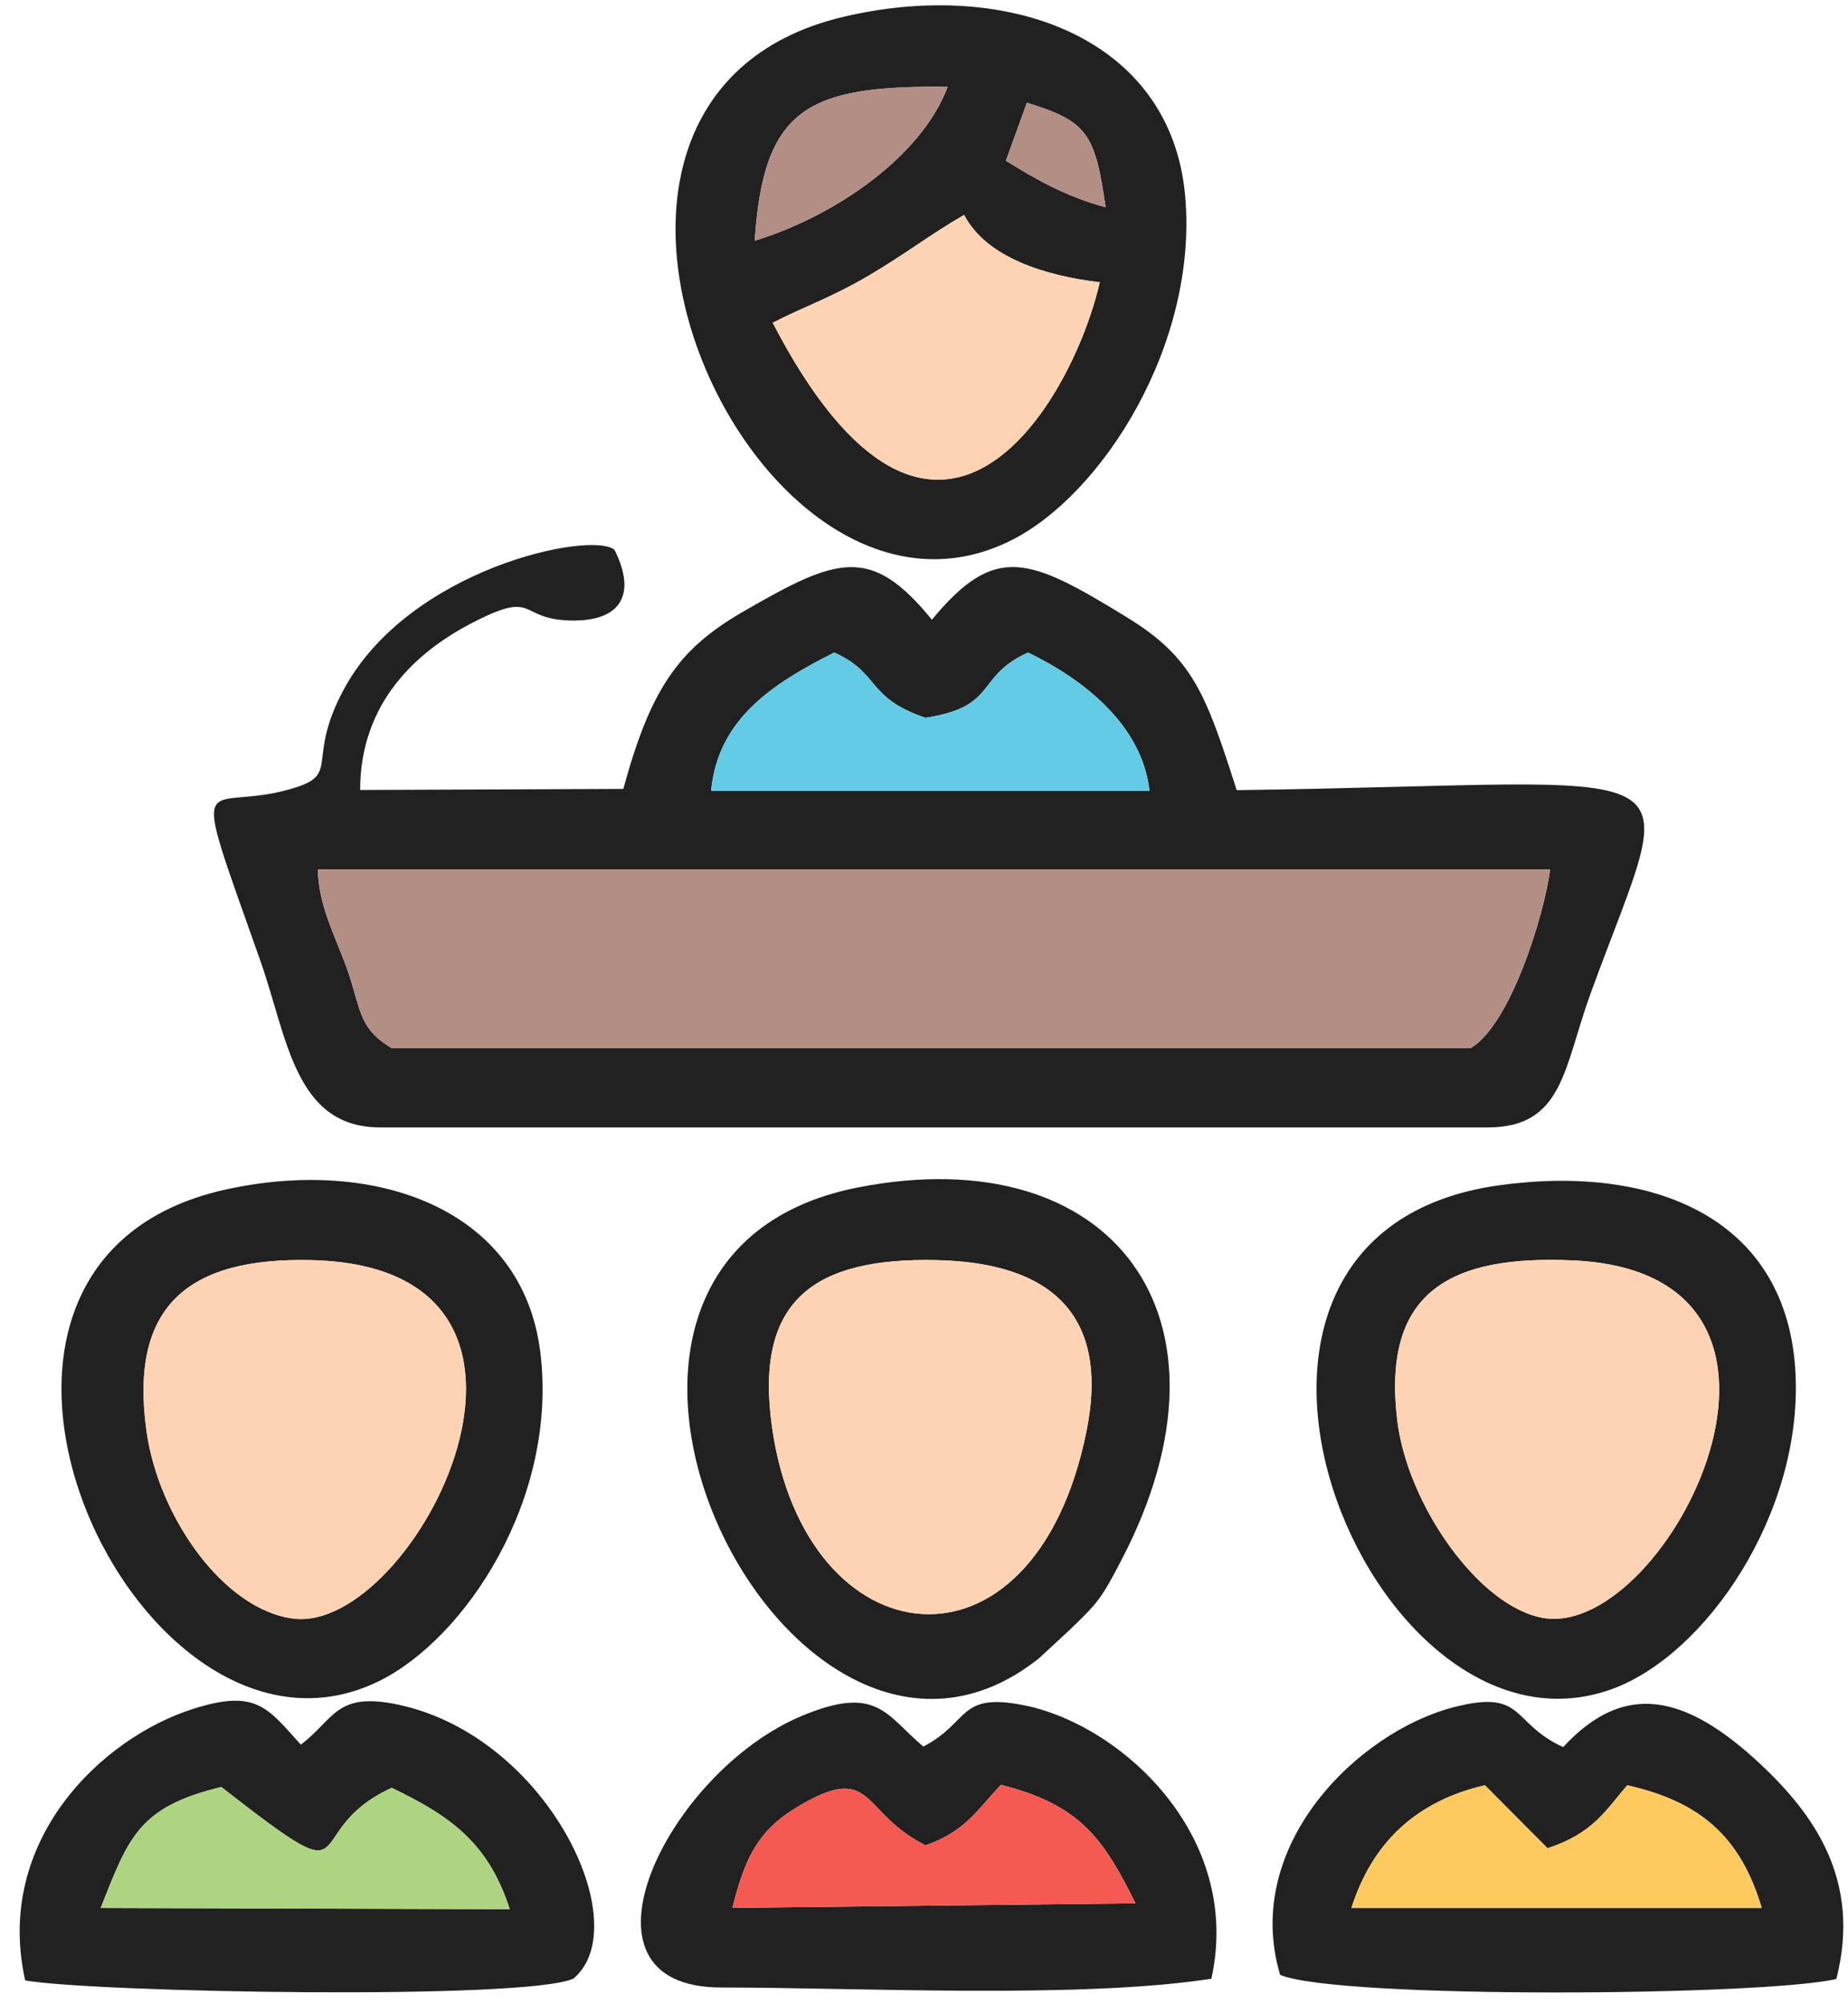 <svg xmlns:dc="http://purl.org/dc/elements/1.1/" xmlns:cc="http://creativecommons.org/ns#" xmlns:rdf="http://www.w3.org/1999/02/22-rdf-syntax-ns#" xmlns:svg="http://www.w3.org/2000/svg" xmlns="http://www.w3.org/2000/svg" xmlns:sodipodi="http://sodipodi.sourceforge.net/DTD/sodipodi-0.dtd" xmlns:inkscape="http://www.inkscape.org/namespaces/inkscape" id="svg2" xml:space="preserve" width="110.667" height="120" viewBox="0 0 110.667 120" sodipodi:docname="multipurpose-hall.eps"><defs id="defs6"></defs><g id="g10" inkscape:groupmode="layer" inkscape:label="ink_ext_XXXXXX" transform="matrix(1.333,0,0,-1.333,0,120)"><g id="g12" transform="scale(0.1)"><path d="m 142.813,509.648 h 553.601 c -2.953,-21.781 -18.152,-69.996 -35.719,-80.269 H 175.957 c -15.598,9.187 -13.762,18.535 -20.441,36.676 -5.43,14.742 -12.438,27.66 -12.703,43.593 z m 231.968,97.43 c 20.735,-9.265 14.231,-20.262 40.996,-29.316 32.907,5.019 22.161,18.621 46.094,29.316 25.125,-12.187 51.227,-32.676 54.535,-62.152 H 319.465 c 3.047,32.332 27.617,48.199 55.316,62.152 z M 170.855,393.734 h 497.497 c 34.078,0 34.125,26.973 46.148,59.985 40.453,111.078 54.293,94.386 -158.926,91.543 -13.926,43.547 -19.722,59.543 -49.57,77.804 -43.59,26.664 -58.774,33.414 -87.363,-1.265 -27.45,33.84 -42.661,28.047 -85.078,3.472 -29.418,-17.039 -41.45,-35.339 -53.543,-79.457 l -118.239,-0.48 c 0.067,39.187 25.242,61.922 49.59,74.668 30.957,16.207 20.352,1.363 46.555,1.445 20.703,0.067 28.222,11.559 18.164,31.727 -10.07,8.765 -92.695,-8.184 -121.945,-63.238 -16.379,-30.825 -1.723,-37.215 -21.11,-43.418 -41.519,-13.282 -49.582,16.898 -16.137,-77.715 12.262,-34.688 15.387,-75.071 53.957,-75.071" style="fill:#212121;fill-opacity:1;fill-rule:evenodd;stroke:none" id="path14"></path><path d="M 696.414,509.648 H 142.813 c 0.265,-15.933 7.273,-28.851 12.703,-43.593 6.679,-18.141 4.843,-27.489 20.441,-36.676 h 484.738 c 17.567,10.273 32.766,58.488 35.719,80.269" style="fill:#b38e85;fill-opacity:1;fill-rule:evenodd;stroke:none" id="path16"></path><path d="m 347.141,755.211 c 12.988,6.816 26.511,11.328 43.558,21.449 16.961,10.067 25.965,17.403 42.418,27.02 9.953,-19.047 36.117,-27.321 60.949,-30.266 -12.64,-54.937 -73.984,-158.711 -146.925,-18.203 z m 114.183,98.848 c 26.977,-8.274 30.645,-13.633 35.356,-46.922 -19.137,5.133 -33.086,13.711 -44.782,20.886 z M 339.059,792.078 c 3.949,59.719 23.621,69.817 86.644,69.133 -11.234,-30.297 -48.867,-57.441 -86.644,-69.133 z m 39.683,100.547 c -155.379,-36.871 -39.996,-292.789 75.395,-235.227 41.129,20.524 84.308,88.461 78.273,155.02 -6.445,71.059 -79.762,97.746 -153.668,80.207" style="fill:#212121;fill-opacity:1;fill-rule:evenodd;stroke:none" id="path18"></path><path d="m 65.848,257.098 c -7.992,56.711 18.953,78.445 74.468,77.015 130.27,-3.367 46.063,-168.011 -8.566,-161.027 -31.32,4.004 -60.504,45.703 -65.902,84.012 z M 101.59,365.887 C -50.441,332.559 61.922,91.422 170.422,145.074 c 38.523,19.051 80.336,81.664 72.336,147.496 -7.852,64.59 -73.93,88.059 -141.168,73.317" style="fill:#212121;fill-opacity:1;fill-rule:evenodd;stroke:none" id="path20"></path><path d="m 488.066,257.098 c -23.511,-116.016 -126.273,-103.137 -141.218,1.875 -8.211,57.695 19.492,76.382 74.074,75.148 50.781,-1.152 77.867,-24.137 67.144,-77.023 z M 385.715,366.836 C 221.813,335 353.898,65.504 466.66,155.168 l 13.258,12.242 c 13.723,13.102 15.008,14.887 24.105,32.399 56.723,109.187 -4.714,189.089 -118.308,167.027" style="fill:#212121;fill-opacity:1;fill-rule:evenodd;stroke:none" id="path22"></path><path d="m 627.703,262.199 c -6.922,57.809 23.774,74.309 79.043,71.793 125.219,-5.707 42.574,-169.898 -13.312,-160.629 -28.852,4.785 -61.18,50.844 -65.731,88.836 z m 45.875,105.559 C 515.754,346.016 615.02,101.531 724.281,141.465 c 42.102,15.387 85.293,78.59 82.371,141.324 -3.265,70.125 -63.468,94.555 -133.074,84.969" style="fill:#212121;fill-opacity:1;fill-rule:evenodd;stroke:none" id="path24"></path><path d="M 99.418,97.43 C 166.305,45.266 132.172,76.898 175.957,97.062 201.84,84.543 219.148,72.957 229.008,42.539 L 45.223,43.09 c 12.617,31.75 16.953,45.336 54.195,54.34 z m 35.719,19.023 c -15.008,16.695 -20.11,24.969 -48.051,16.18 C 45.531,119.566 -2.691,73.207 11.312,10.535 41.398,5.168 236.145,1.516 257.598,11.355 286.07,35.082 246.43,119.723 179.348,134.328 c -28.465,6.199 -28.938,-6.305 -44.211,-17.875" style="fill:#212121;fill-opacity:1;fill-rule:evenodd;stroke:none" id="path26"></path><path d="m 415.777,71.242 c 18.032,6.137 23.567,16.43 33.914,27.156 35.829,-9.062 46.028,-24.301 60.43,-53.219 L 329.035,43.125 c 6.317,25.402 13.051,36.793 33.664,47.922 29.668,16.019 24.93,-5.832 53.078,-19.805 z m -0.968,44.348 c -17.02,14.375 -20.782,27.875 -54.547,13.801 C 299.984,104.273 252.168,7.371 323.93,7.359 385.879,7.348 485.148,2.16 544.215,11.301 558.41,75.769 503.297,125.68 459.75,134.207 c -29.469,5.77 -23.859,-7.641 -44.941,-18.617" style="fill:#212121;fill-opacity:1;fill-rule:evenodd;stroke:none" id="path28"></path><path d="m 667.098,98.211 28.14,-28.297 c 20.336,6.691 25.957,16.77 35.789,28.297 32.832,-7.426 50.883,-23.02 60.426,-55.148 H 607.121 c 9.438,29.688 29.406,48.094 59.977,55.148 z M 824.969,11.184 c 11.445,44.602 -10.469,74.234 -33.598,96.043 -34.59,32.617 -62.023,37.515 -89.117,8.128 -23.703,10.817 -16.961,26.2 -49.09,17.946 C 610.414,122.32 557.773,71.336 575.086,13.027 601.25,2.07 792.27,3.539 824.969,11.184" style="fill:#212121;fill-opacity:1;fill-rule:evenodd;stroke:none" id="path30"></path><path d="m 488.066,257.098 c 10.723,52.886 -16.363,75.871 -67.144,77.023 -54.582,1.234 -82.285,-17.453 -74.074,-75.148 14.945,-105.012 117.707,-117.891 141.218,-1.875" style="fill:#fed3b3;fill-opacity:1;fill-rule:evenodd;stroke:none" id="path32"></path><path d="m 627.703,262.199 c 4.551,-37.992 36.879,-84.051 65.731,-88.836 55.886,-9.269 138.531,154.922 13.312,160.629 -55.269,2.516 -85.965,-13.984 -79.043,-71.793" style="fill:#fed3b3;fill-opacity:1;fill-rule:evenodd;stroke:none" id="path34"></path><path d="m 65.848,257.098 c 5.398,-38.309 34.582,-80.008 65.902,-84.012 54.629,-6.984 138.836,157.66 8.566,161.027 -55.515,1.43 -82.46,-20.304 -74.468,-77.015" style="fill:#fed3b3;fill-opacity:1;fill-rule:evenodd;stroke:none" id="path36"></path><path d="m 347.141,755.211 c 72.941,-140.508 134.285,-36.734 146.925,18.203 -24.832,2.945 -50.996,11.219 -60.949,30.266 -16.453,-9.617 -25.457,-16.953 -42.418,-27.02 -17.047,-10.121 -30.57,-14.633 -43.558,-21.449" style="fill:#fed3b3;fill-opacity:1;fill-rule:evenodd;stroke:none" id="path38"></path><path d="m 374.781,607.078 c -27.699,-13.953 -52.269,-29.82 -55.316,-62.152 h 196.941 c -3.308,29.476 -29.41,49.965 -54.535,62.152 -23.933,-10.695 -13.187,-24.297 -46.094,-29.316 -26.765,9.054 -20.261,20.051 -40.996,29.316" style="fill:#63cbe5;fill-opacity:1;fill-rule:evenodd;stroke:none" id="path40"></path><path d="M 667.098,98.211 C 636.527,91.156 616.559,72.75 607.121,43.062 H 791.453 C 781.91,75.191 763.859,90.785 731.027,98.211 721.195,86.684 715.574,76.606 695.238,69.914 l -28.14,28.297" style="fill:#feca5f;fill-opacity:1;fill-rule:evenodd;stroke:none" id="path42"></path><path d="M 99.418,97.43 C 62.176,88.426 57.84,74.84 45.223,43.09 L 229.008,42.539 C 219.148,72.957 201.84,84.543 175.957,97.062 132.172,76.898 166.305,45.266 99.418,97.43" style="fill:#add581;fill-opacity:1;fill-rule:evenodd;stroke:none" id="path44"></path><path d="M 415.777,71.242 C 387.629,85.215 392.367,107.066 362.699,91.047 342.086,79.918 335.352,68.527 329.035,43.125 l 181.086,2.055 C 495.719,74.098 485.52,89.336 449.691,98.398 439.344,87.672 433.809,77.379 415.777,71.242" style="fill:#f45a52;fill-opacity:1;fill-rule:evenodd;stroke:none" id="path46"></path><path d="m 339.059,792.078 c 37.777,11.692 75.41,38.836 86.644,69.133 -63.023,0.684 -82.695,-9.414 -86.644,-69.133" style="fill:#b38e85;fill-opacity:1;fill-rule:evenodd;stroke:none" id="path48"></path><path d="m 451.898,828.023 c 11.696,-7.175 25.645,-15.753 44.782,-20.886 -4.711,33.289 -8.379,38.648 -35.356,46.922 l -9.426,-26.036" style="fill:#b38e85;fill-opacity:1;fill-rule:evenodd;stroke:none" id="path50"></path></g></g></svg>